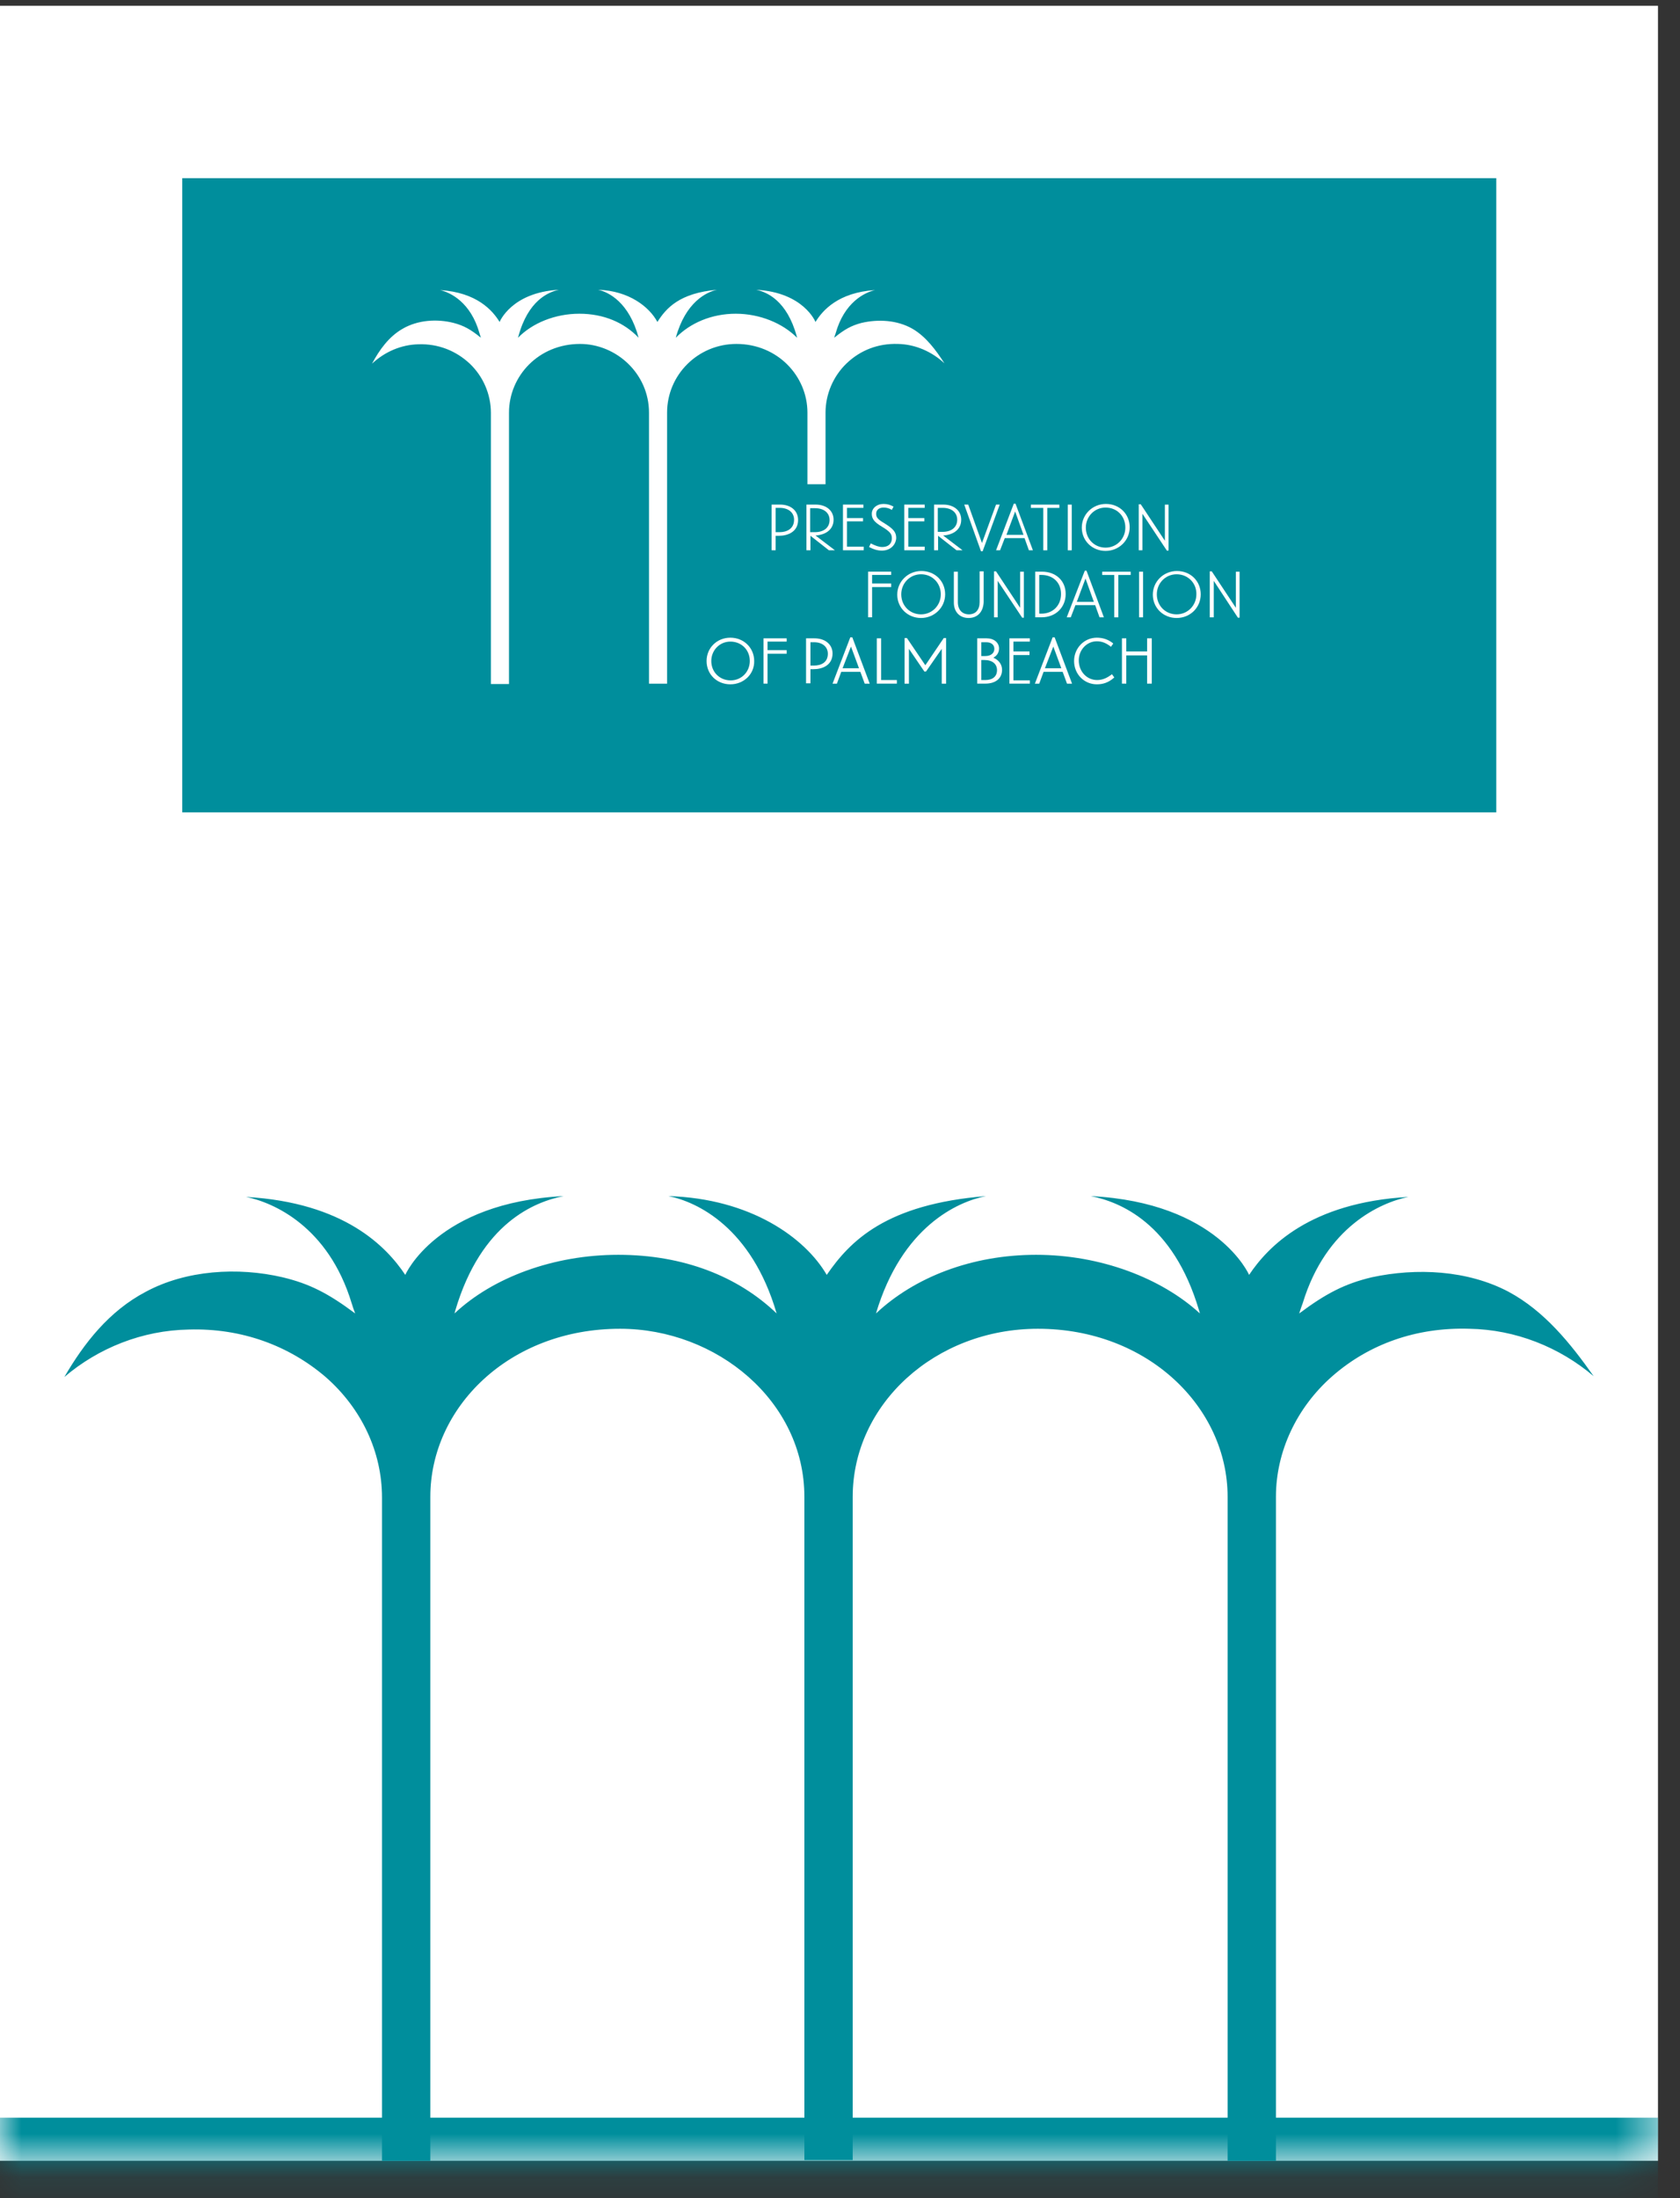 <svg xmlns="http://www.w3.org/2000/svg" width="39" height="51" viewBox="0 0 39 51" fill="none">
  <rect x="0" y="0" width="39" height="51" fill="#333333" stroke="none"/>
  <mask id="path-1-inside-1_2300_9258" fill="white">
    <path d="M0 0.134H38.489V50.133H0V0.134Z"/>
  </mask>
  <path d="M0 0.134H38.489V50.133H0V0.134Z" fill="white"/>
  <path d="M38.489 49.133H0V51.133H38.489V49.133Z" fill="#008E9C" mask="url(#path-1-inside-1_2300_9258)"/>
  <path d="M35.021 29.971C34.066 29.467 32.882 29.411 31.843 29.635C31.22 29.784 30.784 30.008 30.16 30.474C30.181 30.4 30.223 30.288 30.243 30.232C30.784 28.46 32.051 27.9 32.695 27.77C30.41 27.9 29.433 28.926 28.997 29.579C28.997 29.579 28.27 27.9 25.32 27.751C25.985 27.881 27.231 28.366 27.834 30.4L27.855 30.474C26.961 29.654 25.549 29.113 24.053 29.113C22.557 29.113 21.228 29.635 20.335 30.474C20.937 28.46 22.225 27.881 22.89 27.751C20.563 27.938 19.732 28.796 19.192 29.579C18.694 28.721 17.427 27.807 15.515 27.751C16.18 27.881 17.447 28.478 18.029 30.474C17.136 29.616 15.868 29.113 14.352 29.113C12.856 29.113 11.444 29.635 10.551 30.474L10.571 30.4C11.174 28.366 12.42 27.881 13.085 27.751C10.135 27.9 9.408 29.579 9.408 29.579C8.972 28.926 7.996 27.9 5.711 27.77C6.355 27.9 7.622 28.46 8.162 30.232C8.183 30.306 8.224 30.418 8.245 30.474C7.622 30.008 7.185 29.784 6.562 29.635C5.524 29.392 4.319 29.467 3.384 29.971C2.532 30.418 1.951 31.164 1.494 31.948C2.283 31.276 3.301 30.866 4.381 30.847C5.607 30.81 6.708 31.22 7.559 31.948C8.39 32.675 8.868 33.682 8.868 34.745V50.134H9.99V34.727C9.99 32.657 11.818 30.829 14.394 30.829C16.637 30.829 18.673 32.507 18.673 34.727V50.115H19.795V34.727C19.795 32.582 21.706 30.829 24.095 30.829C26.65 30.829 28.498 32.657 28.498 34.727V50.134H29.62V34.727C29.62 33.682 30.098 32.657 30.929 31.929C31.781 31.183 32.882 30.791 34.107 30.829C35.187 30.847 36.205 31.258 36.995 31.929C36.455 31.164 35.852 30.418 35.021 29.971Z" fill="#008E9C"/>
  <rect x="4.231" y="4.134" width="30.504" height="14.714" fill="#008E9C"/>
  <path d="M21.186 7.63C20.828 7.424 20.385 7.401 19.996 7.493C19.763 7.554 19.6 7.645 19.366 7.836C19.374 7.805 19.39 7.759 19.398 7.736C19.6 7.012 20.074 6.784 20.315 6.73C19.46 6.784 19.094 7.203 18.931 7.47C18.931 7.47 18.659 6.784 17.555 6.723C17.803 6.776 18.27 6.974 18.496 7.805L18.503 7.836C18.169 7.5 17.64 7.279 17.08 7.279C16.52 7.279 16.023 7.493 15.688 7.836C15.914 7.012 16.396 6.776 16.645 6.723C15.774 6.799 15.463 7.15 15.261 7.47C15.074 7.119 14.6 6.746 13.884 6.723C14.133 6.776 14.608 7.02 14.825 7.836C14.491 7.485 14.017 7.279 13.449 7.279C12.889 7.279 12.36 7.493 12.026 7.836L12.034 7.805C12.259 6.974 12.726 6.776 12.975 6.723C11.87 6.784 11.598 7.47 11.598 7.47C11.435 7.203 11.07 6.784 10.214 6.73C10.455 6.784 10.93 7.012 11.132 7.736C11.14 7.767 11.155 7.813 11.163 7.836C10.93 7.645 10.766 7.554 10.533 7.493C10.144 7.393 9.693 7.424 9.343 7.63C9.025 7.813 8.807 8.118 8.636 8.438C8.931 8.163 9.312 7.996 9.717 7.988C10.175 7.973 10.588 8.14 10.906 8.438C11.217 8.735 11.396 9.147 11.396 9.581V15.87H11.816V9.574C11.816 8.727 12.5 7.98 13.465 7.98C14.304 7.98 15.066 8.666 15.066 9.574V15.862H15.486V9.574C15.486 8.697 16.202 7.98 17.096 7.98C18.052 7.98 18.744 8.727 18.744 9.574V11.235H19.164V9.574C19.164 9.147 19.343 8.727 19.654 8.43C19.973 8.125 20.385 7.965 20.844 7.98C21.248 7.988 21.629 8.156 21.925 8.43C21.723 8.118 21.497 7.813 21.186 7.63Z" fill="white"/>
  <path d="M17.913 12.767V11.707H18.107C18.364 11.707 18.527 11.852 18.527 12.065C18.527 12.34 18.286 12.431 18.084 12.431H18.006V12.767H17.913ZM18.099 12.347C18.262 12.347 18.434 12.271 18.434 12.058C18.434 11.89 18.301 11.783 18.099 11.783H18.006V12.347H18.099Z" fill="white"/>
  <path d="M19.242 12.767L18.814 12.431V12.767H18.721V11.707H18.931C19.188 11.707 19.351 11.852 19.351 12.058C19.351 12.271 19.188 12.408 18.931 12.424L19.382 12.767H19.242ZM18.916 12.347C19.125 12.347 19.258 12.241 19.258 12.065C19.258 11.898 19.125 11.791 18.923 11.791H18.807V12.347H18.916Z" fill="white"/>
  <path d="M19.569 12.767V11.707H20.043V11.783H19.662V12.02H20.035V12.096H19.662V12.683H20.051V12.767H19.569Z" fill="white"/>
  <path d="M20.992 12.767V11.707H21.466V11.783H21.085V12.02H21.458V12.096H21.085V12.683H21.466V12.767H20.992Z" fill="white"/>
  <path d="M20.471 12.775C20.362 12.775 20.261 12.737 20.191 12.699L20.175 12.691L20.214 12.607L20.23 12.615C20.323 12.661 20.401 12.691 20.479 12.691C20.65 12.691 20.704 12.584 20.704 12.493C20.704 12.394 20.673 12.34 20.471 12.218C20.292 12.112 20.238 12.035 20.238 11.921C20.238 11.791 20.354 11.692 20.51 11.692C20.603 11.692 20.665 11.715 20.727 11.746L20.743 11.753L20.704 11.83L20.689 11.822C20.634 11.791 20.58 11.776 20.51 11.776C20.409 11.776 20.339 11.83 20.339 11.921C20.339 12.005 20.378 12.051 20.533 12.142C20.743 12.272 20.805 12.348 20.805 12.485C20.797 12.63 20.681 12.775 20.471 12.775Z" fill="white"/>
  <path d="M22.205 12.767L21.777 12.431V12.767H21.684V11.707H21.894C22.151 11.707 22.314 11.852 22.314 12.058C22.314 12.271 22.151 12.408 21.894 12.424L22.345 12.767H22.205ZM21.878 12.34C22.088 12.34 22.221 12.233 22.221 12.058C22.221 11.89 22.088 11.783 21.886 11.783H21.77V12.34H21.878Z" fill="white"/>
  <path d="M22.773 12.79L22.384 11.707H22.477L22.796 12.599L23.122 11.707H23.208L22.811 12.79H22.773Z" fill="white"/>
  <path d="M23.885 12.767L23.784 12.485H23.325L23.216 12.767H23.123L23.535 11.685H23.574L23.978 12.767H23.885ZM23.76 12.409L23.566 11.867L23.364 12.409H23.76Z" fill="white"/>
  <path d="M24.219 12.768V11.784H23.931V11.708H24.592V11.784H24.312V12.768H24.219Z" fill="white"/>
  <path d="M24.88 11.708H24.787V12.768H24.88V11.708Z" fill="white"/>
  <path d="M25.665 12.782C25.354 12.782 25.113 12.546 25.113 12.241C25.113 11.936 25.362 11.692 25.673 11.692C25.992 11.692 26.225 11.929 26.225 12.234C26.225 12.539 25.976 12.782 25.665 12.782ZM25.665 11.776C25.409 11.776 25.207 11.982 25.207 12.241C25.207 12.508 25.409 12.706 25.665 12.706C25.922 12.706 26.124 12.5 26.124 12.241C26.124 11.974 25.93 11.776 25.665 11.776Z" fill="white"/>
  <path d="M27.088 12.775L26.521 11.921V12.767H26.435V11.7H26.482L27.042 12.546V11.708H27.127V12.775H27.088Z" fill="white"/>
  <path d="M23.433 15.861V14.81H23.907V14.886H23.526V15.114H23.899V15.198H23.526V15.785H23.907V15.861H23.433Z" fill="white"/>
  <path d="M16.955 15.877C16.644 15.877 16.403 15.649 16.403 15.336C16.403 15.031 16.644 14.795 16.955 14.795C17.266 14.795 17.508 15.031 17.508 15.336C17.515 15.641 17.266 15.877 16.955 15.877ZM16.955 14.886C16.707 14.886 16.512 15.085 16.512 15.336C16.512 15.595 16.707 15.786 16.963 15.786C17.212 15.786 17.406 15.588 17.406 15.336C17.406 15.077 17.212 14.886 16.955 14.886Z" fill="white"/>
  <path d="M18.712 15.861V14.81H18.907C19.156 14.81 19.327 14.954 19.327 15.16C19.327 15.435 19.093 15.526 18.884 15.526H18.814V15.854H18.712V15.861ZM18.899 15.442C19.055 15.442 19.218 15.374 19.218 15.168C19.218 15.008 19.093 14.901 18.899 14.901H18.814V15.442H18.899Z" fill="white"/>
  <path d="M20.074 15.862L19.973 15.588H19.529L19.428 15.862H19.327L19.739 14.787H19.786L20.19 15.862H20.074ZM19.941 15.504L19.755 15.001L19.56 15.504H19.941Z" fill="white"/>
  <path d="M20.354 15.861V14.81H20.455V15.778H20.82V15.861H20.354Z" fill="white"/>
  <path d="M21.862 15.862V15.054L21.497 15.58H21.458L21.1 15.054V15.862H20.999V14.803H21.053L21.481 15.435L21.909 14.803H21.963V15.862H21.862Z" fill="white"/>
  <path d="M22.686 15.861V14.81H22.904C23.075 14.81 23.192 14.909 23.192 15.046C23.192 15.137 23.145 15.214 23.06 15.259C23.184 15.313 23.262 15.412 23.262 15.541C23.262 15.739 23.114 15.861 22.873 15.861H22.686ZM22.873 15.778C23.044 15.778 23.145 15.694 23.145 15.549C23.145 15.404 23.036 15.313 22.85 15.313H22.78V15.778H22.873ZM22.873 15.221C23.005 15.221 23.083 15.153 23.083 15.053C23.083 14.962 23.013 14.901 22.896 14.901H22.78V15.221H22.873Z" fill="white"/>
  <path d="M24.77 15.862L24.669 15.588H24.226L24.125 15.862H24.024L24.436 14.787H24.483L24.887 15.862H24.77ZM24.638 15.504L24.452 15.001L24.257 15.504H24.638Z" fill="white"/>
  <path d="M25.462 15.877C25.167 15.877 24.934 15.641 24.934 15.336C24.934 15.039 25.167 14.795 25.462 14.795C25.595 14.795 25.719 14.833 25.828 14.917L25.843 14.932L25.789 15.008L25.773 14.993C25.672 14.917 25.579 14.879 25.462 14.879C25.229 14.879 25.043 15.077 25.043 15.321C25.043 15.58 25.229 15.778 25.47 15.778C25.61 15.778 25.711 15.717 25.797 15.656L25.812 15.641L25.867 15.717L25.851 15.732C25.727 15.839 25.602 15.877 25.462 15.877Z" fill="white"/>
  <path d="M26.629 15.861V15.206H26.146V15.861H26.045V14.81H26.146V15.114H26.629V14.81H26.738V15.861H26.629Z" fill="white"/>
  <path d="M17.725 15.861V14.81H18.262V14.886H17.818V15.084H18.262V15.168H17.818V15.861H17.725Z" fill="white"/>
  <path d="M25.867 14.323V13.34H25.587V13.264H26.248V13.34H25.961V14.323H25.867Z" fill="white"/>
  <path d="M26.536 13.264H26.443V14.323H26.536V13.264Z" fill="white"/>
  <path d="M27.314 14.338C27.003 14.338 26.762 14.102 26.762 13.797C26.762 13.492 27.011 13.248 27.322 13.248C27.64 13.248 27.874 13.484 27.874 13.789C27.874 14.094 27.633 14.338 27.314 14.338ZM27.314 13.324C27.057 13.324 26.855 13.53 26.855 13.789C26.855 14.056 27.057 14.254 27.314 14.254C27.57 14.254 27.773 14.048 27.773 13.789C27.78 13.53 27.578 13.324 27.314 13.324Z" fill="white"/>
  <path d="M28.737 14.331L28.177 13.477V14.323H28.084V13.256H28.13L28.69 14.102V13.264H28.776V14.331H28.737Z" fill="white"/>
  <path d="M25.525 14.323L25.424 14.041H24.965L24.857 14.323H24.763L25.183 13.24H25.222L25.626 14.323H25.525ZM25.393 13.964L25.199 13.423L24.997 13.964H25.393Z" fill="white"/>
  <path d="M20.152 14.322V13.263H20.688V13.339H20.245V13.537H20.688V13.621H20.245V14.322H20.152Z" fill="white"/>
  <path d="M21.381 14.338C21.07 14.338 20.829 14.102 20.829 13.797C20.829 13.492 21.077 13.248 21.389 13.248C21.707 13.248 21.941 13.484 21.941 13.789C21.941 14.094 21.692 14.338 21.381 14.338ZM21.381 13.324C21.124 13.324 20.922 13.53 20.922 13.789C20.922 14.056 21.124 14.254 21.381 14.254C21.637 14.254 21.84 14.048 21.84 13.789C21.84 13.53 21.645 13.324 21.381 13.324Z" fill="white"/>
  <path d="M22.485 14.338C22.275 14.338 22.143 14.194 22.143 13.98V13.264H22.236V13.972C22.236 14.148 22.337 14.254 22.492 14.254C22.648 14.254 22.741 14.148 22.741 13.972V13.256H22.835V13.965C22.827 14.194 22.695 14.338 22.485 14.338Z" fill="white"/>
  <path d="M23.729 14.331L23.161 13.477V14.323H23.076V13.256H23.122L23.682 14.102V13.264H23.768V14.331H23.729Z" fill="white"/>
  <path d="M24.032 14.322V13.263H24.187C24.514 13.263 24.739 13.476 24.739 13.781C24.739 14.094 24.506 14.322 24.18 14.322H24.032ZM24.172 14.238C24.444 14.238 24.631 14.048 24.631 13.781C24.631 13.514 24.444 13.339 24.172 13.339H24.125V14.238H24.172Z" fill="white"/>
</svg>
